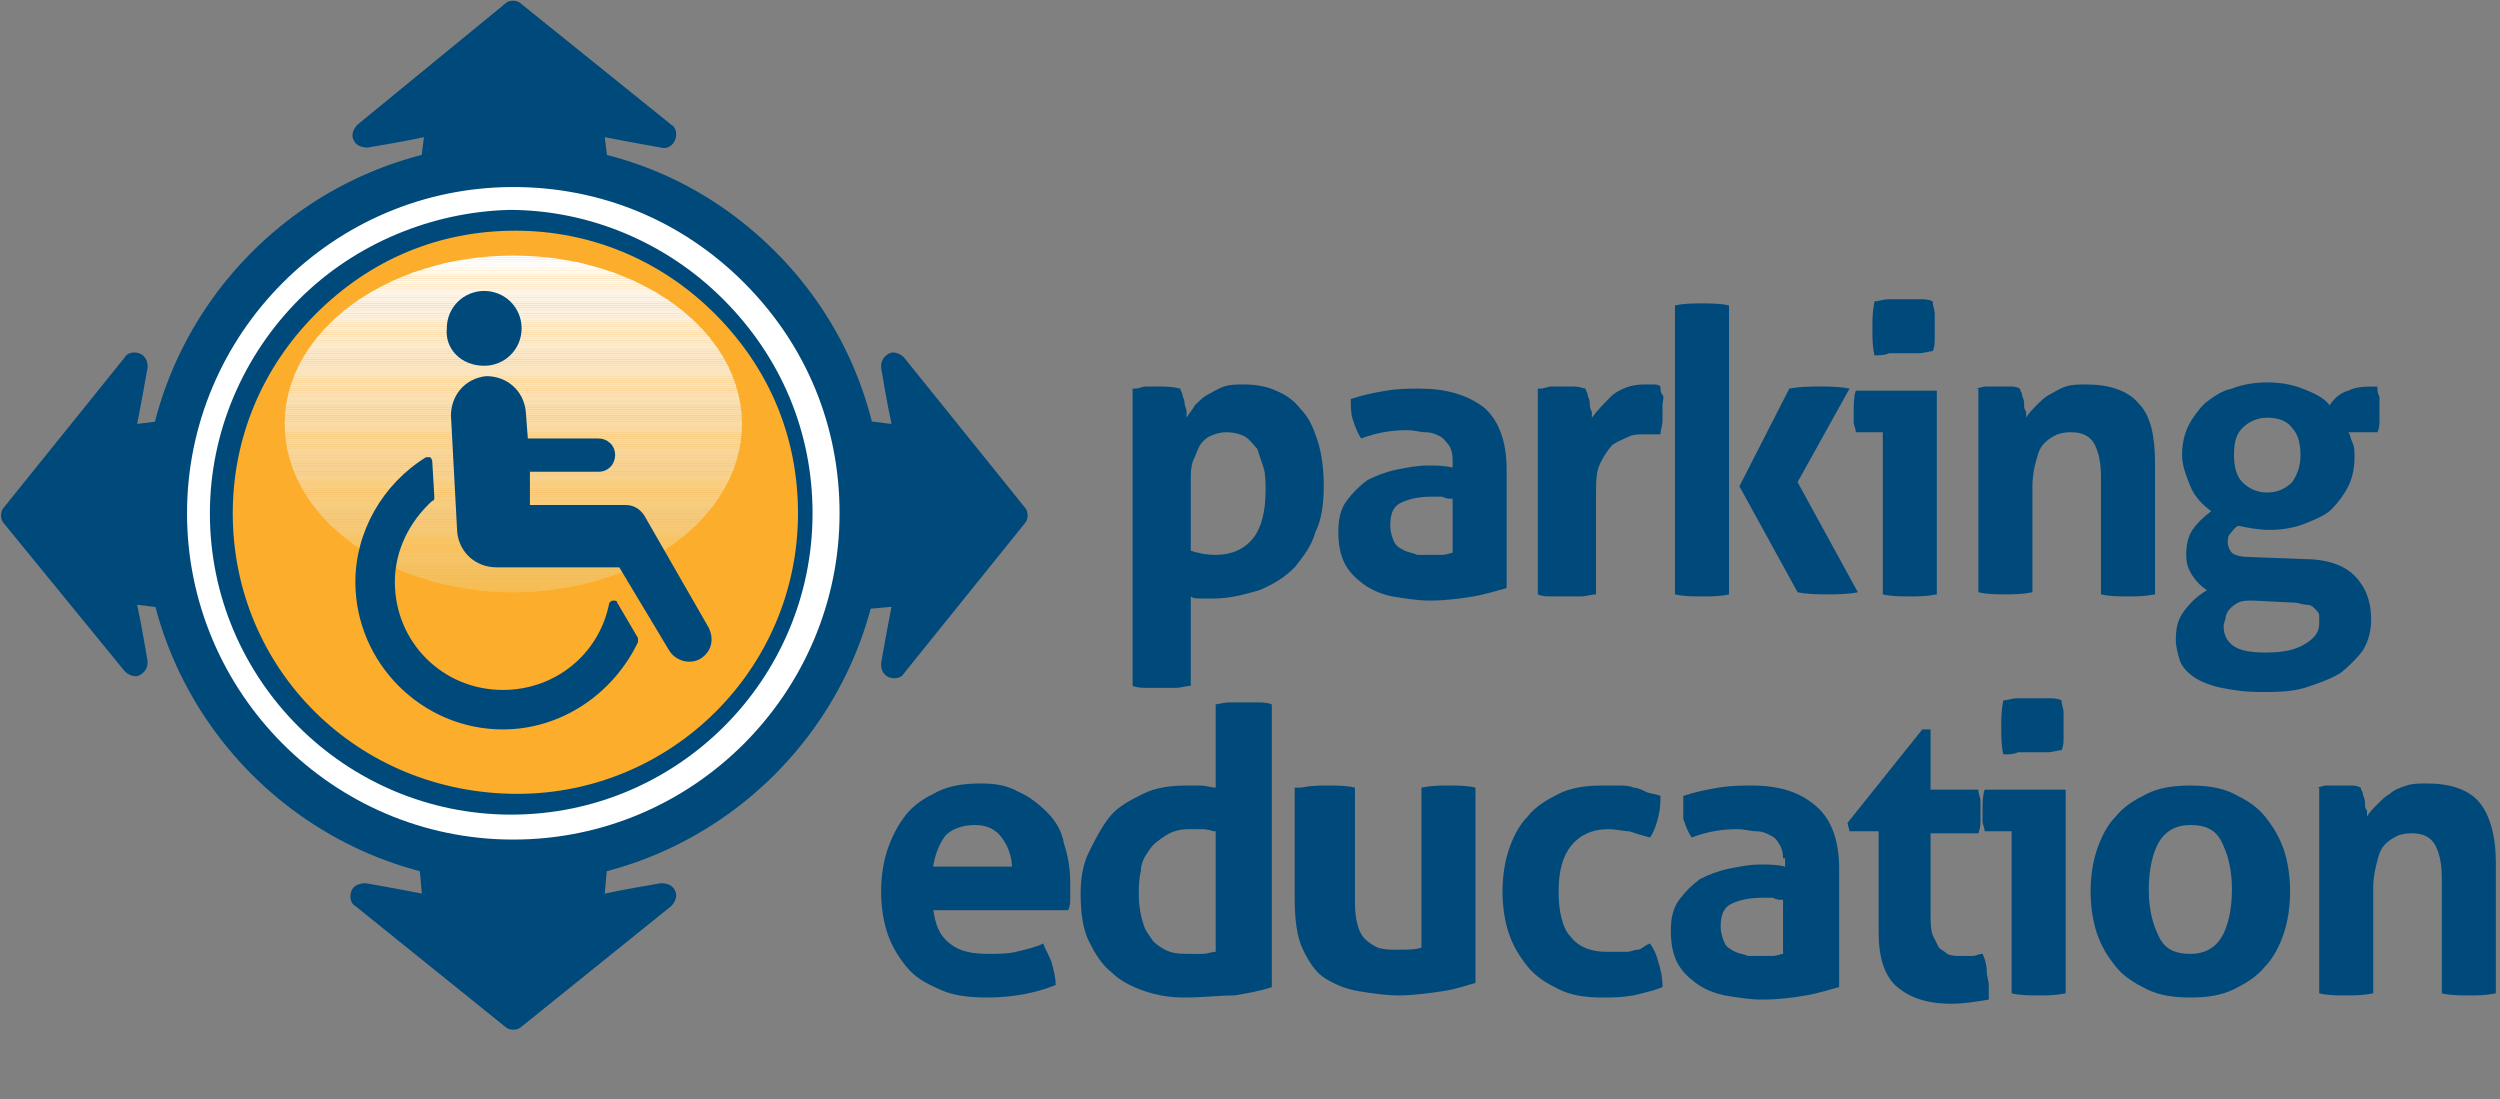 <?xml version="1.0" encoding="utf-8"?>
<!-- Generator: Adobe Illustrator 20.0.0, SVG Export Plug-In . SVG Version: 6.00 Build 0)  -->
<svg version="1.1" id="Layer_1" xmlns="http://www.w3.org/2000/svg" xmlns:xlink="http://www.w3.org/1999/xlink" x="0px" y="0px"
	 viewBox="0 0 120.3 52.9" style="enable-background:new 0 0 120.3 52.9;" xml:space="preserve">
<rect x="0" y="0" width="120.3" height="52.9" fill="#808080" stroke="none"/>
<style type="text/css">
	.st0{fill:#004A7B;}
	.st1{enable-background:new    ;}
	.st2{fill:#FFFFFF;}
	.st3{fill:#FBAD2B;}
	.st4{clip-path:url(#SVGID_2_);fill:#F5BD55;}
	.st5{clip-path:url(#SVGID_2_);fill:#F5BE56;}
	.st6{clip-path:url(#SVGID_2_);fill:#F5BE57;}
	.st7{clip-path:url(#SVGID_2_);fill:#F5BE58;}
	.st8{clip-path:url(#SVGID_2_);fill:#F5BE59;}
	.st9{clip-path:url(#SVGID_2_);fill:#F5BF5A;}
	.st10{clip-path:url(#SVGID_2_);fill:#F5BF5B;}
	.st11{clip-path:url(#SVGID_2_);fill:#F5BF5C;}
	.st12{clip-path:url(#SVGID_2_);fill:#F5C05D;}
	.st13{clip-path:url(#SVGID_2_);fill:#F5C05E;}
	.st14{clip-path:url(#SVGID_2_);fill:#F5C05F;}
	.st15{clip-path:url(#SVGID_2_);fill:#F5C15F;}
	.st16{clip-path:url(#SVGID_2_);fill:#F5C160;}
	.st17{clip-path:url(#SVGID_2_);fill:#F5C161;}
	.st18{clip-path:url(#SVGID_2_);fill:#F5C162;}
	.st19{clip-path:url(#SVGID_2_);fill:#F5C263;}
	.st20{clip-path:url(#SVGID_2_);fill:#F5C264;}
	.st21{clip-path:url(#SVGID_2_);fill:#F5C265;}
	.st22{clip-path:url(#SVGID_2_);fill:#F5C366;}
	.st23{clip-path:url(#SVGID_2_);fill:#F6C367;}
	.st24{clip-path:url(#SVGID_2_);fill:#F6C468;}
	.st25{clip-path:url(#SVGID_2_);fill:#F6C469;}
	.st26{clip-path:url(#SVGID_2_);fill:#F6C46A;}
	.st27{clip-path:url(#SVGID_2_);fill:#F6C46B;}
	.st28{clip-path:url(#SVGID_2_);fill:#F6C56C;}
	.st29{clip-path:url(#SVGID_2_);fill:#F6C56D;}
	.st30{clip-path:url(#SVGID_2_);fill:#F6C66E;}
	.st31{clip-path:url(#SVGID_2_);fill:#F6C66F;}
	.st32{clip-path:url(#SVGID_2_);fill:#F6C670;}
	.st33{clip-path:url(#SVGID_2_);fill:#F6C771;}
	.st34{clip-path:url(#SVGID_2_);fill:#F6C772;}
	.st35{clip-path:url(#SVGID_2_);fill:#F6C773;}
	.st36{clip-path:url(#SVGID_2_);fill:#F6C874;}
	.st37{clip-path:url(#SVGID_2_);fill:#F7C875;}
	.st38{clip-path:url(#SVGID_2_);fill:#F7C976;}
	.st39{clip-path:url(#SVGID_2_);fill:#F7C977;}
	.st40{clip-path:url(#SVGID_2_);fill:#F7C978;}
	.st41{clip-path:url(#SVGID_2_);fill:#F7CA79;}
	.st42{clip-path:url(#SVGID_2_);fill:#F7CA7A;}
	.st43{clip-path:url(#SVGID_2_);fill:#F7CA7B;}
	.st44{clip-path:url(#SVGID_2_);fill:#F7CB7C;}
	.st45{clip-path:url(#SVGID_2_);fill:#F7CB7D;}
	.st46{clip-path:url(#SVGID_2_);fill:#F7CC7E;}
	.st47{clip-path:url(#SVGID_2_);fill:#F7CC7F;}
	.st48{clip-path:url(#SVGID_2_);fill:#F7CC80;}
	.st49{clip-path:url(#SVGID_2_);fill:#F7CD80;}
	.st50{clip-path:url(#SVGID_2_);fill:#F7CD81;}
	.st51{clip-path:url(#SVGID_2_);fill:#F8CD82;}
	.st52{clip-path:url(#SVGID_2_);fill:#F8CD83;}
	.st53{clip-path:url(#SVGID_2_);fill:#F8CE83;}
	.st54{clip-path:url(#SVGID_2_);fill:#F8CE84;}
	.st55{clip-path:url(#SVGID_2_);fill:#F8CE85;}
	.st56{clip-path:url(#SVGID_2_);fill:#F8CF86;}
	.st57{clip-path:url(#SVGID_2_);fill:#F8CF87;}
	.st58{clip-path:url(#SVGID_2_);fill:#F8D088;}
	.st59{clip-path:url(#SVGID_2_);fill:#F8D089;}
	.st60{clip-path:url(#SVGID_2_);fill:#F8D08A;}
	.st61{clip-path:url(#SVGID_2_);fill:#F8D18B;}
	.st62{clip-path:url(#SVGID_2_);fill:#F8D18C;}
	.st63{clip-path:url(#SVGID_2_);fill:#F8D18D;}
	.st64{clip-path:url(#SVGID_2_);fill:#F8D28E;}
	.st65{clip-path:url(#SVGID_2_);fill:#F8D28F;}
	.st66{clip-path:url(#SVGID_2_);fill:#F8D390;}
	.st67{clip-path:url(#SVGID_2_);fill:#F8D391;}
	.st68{clip-path:url(#SVGID_2_);fill:#F9D391;}
	.st69{clip-path:url(#SVGID_2_);fill:#F9D492;}
	.st70{clip-path:url(#SVGID_2_);fill:#F9D493;}
	.st71{clip-path:url(#SVGID_2_);fill:#F9D494;}
	.st72{clip-path:url(#SVGID_2_);fill:#F9D495;}
	.st73{clip-path:url(#SVGID_2_);fill:#F9D595;}
	.st74{clip-path:url(#SVGID_2_);fill:#F9D596;}
	.st75{clip-path:url(#SVGID_2_);fill:#F9D597;}
	.st76{clip-path:url(#SVGID_2_);fill:#F9D698;}
	.st77{clip-path:url(#SVGID_2_);fill:#F9D699;}
	.st78{clip-path:url(#SVGID_2_);fill:#F9D79A;}
	.st79{clip-path:url(#SVGID_2_);fill:#F9D79B;}
	.st80{clip-path:url(#SVGID_2_);fill:#F9D79C;}
	.st81{clip-path:url(#SVGID_2_);fill:#F9D89D;}
	.st82{clip-path:url(#SVGID_2_);fill:#F9D89E;}
	.st83{clip-path:url(#SVGID_2_);fill:#F9D99F;}
	.st84{clip-path:url(#SVGID_2_);fill:#F9D9A0;}
	.st85{clip-path:url(#SVGID_2_);fill:#FAD9A1;}
	.st86{clip-path:url(#SVGID_2_);fill:#FAD9A2;}
	.st87{clip-path:url(#SVGID_2_);fill:#FADAA2;}
	.st88{clip-path:url(#SVGID_2_);fill:#FADAA3;}
	.st89{clip-path:url(#SVGID_2_);fill:#FADAA4;}
	.st90{clip-path:url(#SVGID_2_);fill:#FADBA5;}
	.st91{clip-path:url(#SVGID_2_);fill:#FADBA6;}
	.st92{clip-path:url(#SVGID_2_);fill:#FADBA7;}
	.st93{clip-path:url(#SVGID_2_);fill:#FADCA7;}
	.st94{clip-path:url(#SVGID_2_);fill:#FADCA8;}
	.st95{clip-path:url(#SVGID_2_);fill:#FADCA9;}
	.st96{clip-path:url(#SVGID_2_);fill:#FADDAA;}
	.st97{clip-path:url(#SVGID_2_);fill:#FADDAB;}
	.st98{clip-path:url(#SVGID_2_);fill:#FADDAC;}
	.st99{clip-path:url(#SVGID_2_);fill:#FADEAC;}
	.st100{clip-path:url(#SVGID_2_);fill:#FADEAD;}
	.st101{clip-path:url(#SVGID_2_);fill:#FADEAE;}
	.st102{clip-path:url(#SVGID_2_);fill:#FADEAF;}
	.st103{clip-path:url(#SVGID_2_);fill:#FADFB0;}
	.st104{clip-path:url(#SVGID_2_);fill:#FADFB1;}
	.st105{clip-path:url(#SVGID_2_);fill:#FAE0B2;}
	.st106{clip-path:url(#SVGID_2_);fill:#FBE0B3;}
	.st107{clip-path:url(#SVGID_2_);fill:#FBE0B4;}
	.st108{clip-path:url(#SVGID_2_);fill:#FBE1B5;}
	.st109{clip-path:url(#SVGID_2_);fill:#FBE1B6;}
	.st110{clip-path:url(#SVGID_2_);fill:#FBE2B7;}
	.st111{clip-path:url(#SVGID_2_);fill:#FBE2B8;}
	.st112{clip-path:url(#SVGID_2_);fill:#FBE2B9;}
	.st113{clip-path:url(#SVGID_2_);fill:#FBE3BA;}
	.st114{clip-path:url(#SVGID_2_);fill:#FBE3BB;}
	.st115{clip-path:url(#SVGID_2_);fill:#FBE3BC;}
	.st116{clip-path:url(#SVGID_2_);fill:#FBE4BC;}
	.st117{clip-path:url(#SVGID_2_);fill:#FBE4BD;}
	.st118{clip-path:url(#SVGID_2_);fill:#FBE4BE;}
	.st119{clip-path:url(#SVGID_2_);fill:#FBE5BF;}
	.st120{clip-path:url(#SVGID_2_);fill:#FBE5C0;}
	.st121{clip-path:url(#SVGID_2_);fill:#FBE5C1;}
	.st122{clip-path:url(#SVGID_2_);fill:#FBE6C1;}
	.st123{clip-path:url(#SVGID_2_);fill:#FBE6C2;}
	.st124{clip-path:url(#SVGID_2_);fill:#FCE6C3;}
	.st125{clip-path:url(#SVGID_2_);fill:#FCE7C4;}
	.st126{clip-path:url(#SVGID_2_);fill:#FCE7C5;}
	.st127{clip-path:url(#SVGID_2_);fill:#FCE7C6;}
	.st128{clip-path:url(#SVGID_2_);fill:#FCE8C6;}
	.st129{clip-path:url(#SVGID_2_);fill:#FCE8C7;}
	.st130{clip-path:url(#SVGID_2_);fill:#FCE8C8;}
	.st131{clip-path:url(#SVGID_2_);fill:#FCE9C9;}
	.st132{clip-path:url(#SVGID_2_);fill:#FCE9CA;}
	.st133{clip-path:url(#SVGID_2_);fill:#FCE9CB;}
	.st134{clip-path:url(#SVGID_2_);fill:#FCEACB;}
	.st135{clip-path:url(#SVGID_2_);fill:#FCEACC;}
	.st136{clip-path:url(#SVGID_2_);fill:#FCEACD;}
	.st137{clip-path:url(#SVGID_2_);fill:#FCEBCE;}
	.st138{clip-path:url(#SVGID_2_);fill:#FCEBCF;}
	.st139{clip-path:url(#SVGID_2_);fill:#FCEBD0;}
	.st140{clip-path:url(#SVGID_2_);fill:#FCECD1;}
	.st141{clip-path:url(#SVGID_2_);fill:#FDECD2;}
	.st142{clip-path:url(#SVGID_2_);fill:#FDEDD3;}
	.st143{clip-path:url(#SVGID_2_);fill:#FDEDD4;}
	.st144{clip-path:url(#SVGID_2_);fill:#FDEDD5;}
	.st145{clip-path:url(#SVGID_2_);fill:#FDEED6;}
	.st146{clip-path:url(#SVGID_2_);fill:#FDEED7;}
	.st147{clip-path:url(#SVGID_2_);fill:#FDEFD8;}
	.st148{clip-path:url(#SVGID_2_);fill:#FDEFD9;}
	.st149{clip-path:url(#SVGID_2_);fill:#FDEFDA;}
	.st150{clip-path:url(#SVGID_2_);fill:#FDF0DB;}
	.st151{clip-path:url(#SVGID_2_);fill:#FDF0DC;}
	.st152{clip-path:url(#SVGID_2_);fill:#FDF0DD;}
	.st153{clip-path:url(#SVGID_2_);fill:#FDF1DD;}
	.st154{clip-path:url(#SVGID_2_);fill:#FDF1DE;}
	.st155{clip-path:url(#SVGID_2_);fill:#FDF1DF;}
	.st156{clip-path:url(#SVGID_2_);fill:#FDF2E0;}
	.st157{clip-path:url(#SVGID_2_);fill:#FDF2E1;}
	.st158{clip-path:url(#SVGID_2_);fill:#FDF3E2;}
	.st159{clip-path:url(#SVGID_2_);fill:#FEF3E3;}
	.st160{clip-path:url(#SVGID_2_);fill:#FEF3E4;}
	.st161{clip-path:url(#SVGID_2_);fill:#FEF4E5;}
	.st162{clip-path:url(#SVGID_2_);fill:#FEF4E6;}
	.st163{clip-path:url(#SVGID_2_);fill:#FEF5E7;}
	.st164{clip-path:url(#SVGID_2_);fill:#FEF5E8;}
	.st165{clip-path:url(#SVGID_2_);fill:#FEF6E9;}
	.st166{clip-path:url(#SVGID_2_);fill:#FEF6EA;}
	.st167{clip-path:url(#SVGID_2_);fill:#FEF6EB;}
	.st168{clip-path:url(#SVGID_2_);fill:#FEF7EC;}
	.st169{clip-path:url(#SVGID_2_);fill:#FEF7ED;}
	.st170{clip-path:url(#SVGID_2_);fill:#FEF8EE;}
	.st171{clip-path:url(#SVGID_2_);fill:#FEF8EF;}
	.st172{clip-path:url(#SVGID_2_);fill:#FEF8F0;}
	.st173{clip-path:url(#SVGID_2_);fill:#FFF9F1;}
	.st174{clip-path:url(#SVGID_2_);fill:#FFF9F2;}
	.st175{clip-path:url(#SVGID_2_);fill:#FFFAF3;}
	.st176{clip-path:url(#SVGID_2_);fill:#FFFAF4;}
	.st177{clip-path:url(#SVGID_2_);fill:#FFFBF5;}
	.st178{clip-path:url(#SVGID_2_);fill:#FFFBF6;}
	.st179{clip-path:url(#SVGID_2_);fill:#FFFCF7;}
	.st180{clip-path:url(#SVGID_2_);fill:#FFFCF8;}
	.st181{clip-path:url(#SVGID_2_);fill:#FFFDFA;}
	.st182{clip-path:url(#SVGID_2_);fill:#FFFEFB;}
	.st183{clip-path:url(#SVGID_2_);fill:#FFFEFD;}
	.st184{clip-path:url(#SVGID_2_);fill:#FFFFFF;}
	.st185{display:none;}
	.st186{display:inline;}
</style>
<g>
	<g>
		<g>
			<path class="st0" d="M24.4,0.1L17.2,6c-0.2,0.2-0.3,0.5-0.2,0.7c0.1,0.3,0.4,0.4,0.7,0.4c0,0,1.8-0.3,2.7-0.5
				C20.2,8,19.1,18.2,19,19C18.2,19.1,8,20.2,6.6,20.4c0.2-1,0.5-2.7,0.5-2.7c0,0,0-0.1,0-0.1c0-0.2-0.1-0.5-0.4-0.6
				c-0.3-0.1-0.6,0-0.7,0.2l-5.8,7.2c-0.2,0.2-0.2,0.6,0,0.8L6,32.3c0.2,0.2,0.5,0.3,0.7,0.2c0.2-0.1,0.4-0.3,0.4-0.6
				c0,0,0-0.1,0-0.1c0,0-0.3-1.8-0.5-2.7C8,29.3,18.2,30.4,19,30.5c0.1,0.9,1.2,11.1,1.3,12.5c-1-0.2-2.7-0.5-2.7-0.5
				c-0.3,0-0.6,0.1-0.7,0.4c-0.1,0.3,0,0.6,0.2,0.7l7.2,5.8c0.2,0.2,0.6,0.2,0.8,0l7.2-5.8c0.2-0.2,0.3-0.5,0.2-0.7
				c-0.1-0.3-0.4-0.4-0.7-0.4c0,0-1.8,0.3-2.7,0.5c0.1-1.4,1.2-11.6,1.3-12.5c0.9-0.1,11.1-1.2,12.5-1.3c-0.2,1-0.5,2.7-0.5,2.7
				c0,0,0,0.1,0,0.1c0,0.2,0.1,0.5,0.4,0.6c0.3,0.1,0.6,0,0.7-0.2l5.8-7.2c0.2-0.2,0.2-0.6,0-0.8l-5.8-7.2c-0.2-0.2-0.5-0.3-0.7-0.2
				c-0.2,0.1-0.4,0.3-0.4,0.6c0,0,0,0.1,0,0.1c0,0,0.3,1.8,0.5,2.7c-1.4-0.2-11.6-1.3-12.5-1.3C30.4,18.2,29.3,8,29.1,6.6
				c1,0.2,2.7,0.5,2.7,0.5c0.3,0.1,0.6-0.1,0.7-0.4c0.1-0.3,0-0.6-0.2-0.7l-7.2-5.8C24.9,0,24.6,0,24.4,0.1z"/>
		</g>
	</g>
	<g class="st1">
		<circle class="st2" cx="24.7" cy="24.7" r="16.7"/>
	</g>
	<g class="st1">
		<circle class="st3" cx="24.7" cy="24.7" r="14"/>
	</g>
	<g>
		<g>
			<defs>
				<ellipse id="SVGID_1_" cx="24.7" cy="20.4" rx="11" ry="8.1"/>
			</defs>
			<clipPath id="SVGID_2_">
				<use xlink:href="#SVGID_1_"  style="overflow:visible;"/>
			</clipPath>
			<rect x="13.6" y="28.4" class="st4" width="22.1" height="0.1"/>
			<rect x="13.6" y="28.4" class="st4" width="22.1" height="0.1"/>
			<rect x="13.6" y="28.3" class="st5" width="22.1" height="0.1"/>
			<rect x="13.6" y="28.2" class="st6" width="22.1" height="0.1"/>
			<rect x="13.6" y="28.1" class="st7" width="22.1" height="0.1"/>
			<rect x="13.6" y="28" class="st8" width="22.1" height="0.1"/>
			<rect x="13.6" y="27.9" class="st9" width="22.1" height="0.1"/>
			<rect x="13.6" y="27.9" class="st10" width="22.1" height="0.1"/>
			<rect x="13.6" y="27.8" class="st11" width="22.1" height="0.1"/>
			<rect x="13.6" y="27.7" class="st12" width="22.1" height="0.1"/>
			<rect x="13.6" y="27.6" class="st13" width="22.1" height="0.1"/>
			<rect x="13.6" y="27.5" class="st14" width="22.1" height="0.1"/>
			<rect x="13.6" y="27.5" class="st15" width="22.1" height="0.1"/>
			<rect x="13.6" y="27.4" class="st16" width="22.1" height="0.1"/>
			<rect x="13.6" y="27.3" class="st17" width="22.1" height="0.1"/>
			<rect x="13.6" y="27.2" class="st18" width="22.1" height="0.1"/>
			<rect x="13.6" y="27.1" class="st19" width="22.1" height="0.1"/>
			<rect x="13.6" y="27" class="st20" width="22.1" height="0.1"/>
			<rect x="13.6" y="27" class="st21" width="22.1" height="0.1"/>
			<rect x="13.6" y="26.9" class="st22" width="22.1" height="0.1"/>
			<rect x="13.6" y="26.8" class="st23" width="22.1" height="0.1"/>
			<rect x="13.6" y="26.7" class="st23" width="22.1" height="0.1"/>
			<rect x="13.6" y="26.6" class="st24" width="22.1" height="0.1"/>
			<rect x="13.6" y="26.6" class="st25" width="22.1" height="0.1"/>
			<rect x="13.6" y="26.5" class="st26" width="22.1" height="0.1"/>
			<rect x="13.6" y="26.4" class="st27" width="22.1" height="0.1"/>
			<rect x="13.6" y="26.3" class="st28" width="22.1" height="0.1"/>
			<rect x="13.6" y="26.2" class="st29" width="22.1" height="0.1"/>
			<rect x="13.6" y="26.1" class="st29" width="22.1" height="0.1"/>
			<rect x="13.6" y="26.1" class="st30" width="22.1" height="0.1"/>
			<rect x="13.6" y="26" class="st31" width="22.1" height="0.1"/>
			<rect x="13.6" y="25.9" class="st32" width="22.1" height="0.1"/>
			<rect x="13.6" y="25.8" class="st33" width="22.1" height="0.1"/>
			<rect x="13.6" y="25.7" class="st33" width="22.1" height="0.1"/>
			<rect x="13.6" y="25.7" class="st34" width="22.1" height="0.1"/>
			<rect x="13.6" y="25.6" class="st35" width="22.1" height="0.1"/>
			<rect x="13.6" y="25.5" class="st36" width="22.1" height="0.1"/>
			<rect x="13.6" y="25.4" class="st37" width="22.1" height="0.1"/>
			<rect x="13.6" y="25.3" class="st37" width="22.1" height="0.1"/>
			<rect x="13.6" y="25.2" class="st38" width="22.1" height="0.1"/>
			<rect x="13.6" y="25.2" class="st39" width="22.1" height="0.1"/>
			<rect x="13.6" y="25.1" class="st40" width="22.1" height="0.1"/>
			<rect x="13.6" y="25" class="st41" width="22.1" height="0.1"/>
			<rect x="13.6" y="24.9" class="st41" width="22.1" height="0.1"/>
			<rect x="13.6" y="24.8" class="st42" width="22.1" height="0.1"/>
			<rect x="13.6" y="24.8" class="st43" width="22.1" height="0.1"/>
			<rect x="13.6" y="24.7" class="st44" width="22.1" height="0.1"/>
			<rect x="13.6" y="24.6" class="st45" width="22.1" height="0.1"/>
			<rect x="13.6" y="24.5" class="st45" width="22.1" height="0.1"/>
			<rect x="13.6" y="24.4" class="st46" width="22.1" height="0.1"/>
			<rect x="13.6" y="24.3" class="st47" width="22.1" height="0.1"/>
			<rect x="13.6" y="24.3" class="st48" width="22.1" height="0.1"/>
			<rect x="13.6" y="24.2" class="st49" width="22.1" height="0.1"/>
			<rect x="13.6" y="24.1" class="st50" width="22.1" height="0.1"/>
			<rect x="13.6" y="24" class="st51" width="22.1" height="0.1"/>
			<rect x="13.6" y="23.9" class="st52" width="22.1" height="0.1"/>
			<rect x="13.6" y="23.9" class="st53" width="22.1" height="0.1"/>
			<rect x="13.6" y="23.8" class="st54" width="22.1" height="0.1"/>
			<rect x="13.6" y="23.7" class="st55" width="22.1" height="0.1"/>
			<rect x="13.6" y="23.6" class="st56" width="22.1" height="0.1"/>
			<rect x="13.6" y="23.5" class="st57" width="22.1" height="0.1"/>
			<rect x="13.6" y="23.4" class="st57" width="22.1" height="0.1"/>
			<rect x="13.6" y="23.4" class="st58" width="22.1" height="0.1"/>
			<rect x="13.6" y="23.3" class="st59" width="22.1" height="0.1"/>
			<rect x="13.6" y="23.2" class="st60" width="22.1" height="0.1"/>
			<rect x="13.6" y="23.1" class="st60" width="22.1" height="0.1"/>
			<rect x="13.6" y="23" class="st61" width="22.1" height="0.1"/>
			<rect x="13.6" y="23" class="st62" width="22.1" height="0.1"/>
			<rect x="13.6" y="22.9" class="st63" width="22.1" height="0.1"/>
			<rect x="13.6" y="22.8" class="st64" width="22.1" height="0.1"/>
			<rect x="13.6" y="22.7" class="st64" width="22.1" height="0.1"/>
			<rect x="13.6" y="22.6" class="st65" width="22.1" height="0.1"/>
			<rect x="13.6" y="22.5" class="st66" width="22.1" height="0.1"/>
			<rect x="13.6" y="22.5" class="st67" width="22.1" height="0.1"/>
			<rect x="13.6" y="22.4" class="st68" width="22.1" height="0.1"/>
			<rect x="13.6" y="22.3" class="st69" width="22.1" height="0.1"/>
			<rect x="13.6" y="22.2" class="st70" width="22.1" height="0.1"/>
			<rect x="13.6" y="22.1" class="st71" width="22.1" height="0.1"/>
			<rect x="13.6" y="22.1" class="st72" width="22.1" height="0.1"/>
			<rect x="13.6" y="22" class="st73" width="22.1" height="0.1"/>
			<rect x="13.6" y="21.9" class="st74" width="22.1" height="0.1"/>
			<rect x="13.6" y="21.8" class="st75" width="22.1" height="0.1"/>
			<rect x="13.6" y="21.7" class="st76" width="22.1" height="0.1"/>
			<rect x="13.6" y="21.6" class="st77" width="22.1" height="0.1"/>
			<rect x="13.6" y="21.6" class="st77" width="22.1" height="0.1"/>
			<rect x="13.6" y="21.5" class="st78" width="22.1" height="0.1"/>
			<rect x="13.6" y="21.4" class="st79" width="22.1" height="0.1"/>
			<rect x="13.6" y="21.3" class="st80" width="22.1" height="0.1"/>
			<rect x="13.6" y="21.2" class="st81" width="22.1" height="0.1"/>
			<rect x="13.6" y="21.2" class="st81" width="22.1" height="0.1"/>
			<rect x="13.6" y="21.1" class="st82" width="22.1" height="0.1"/>
			<rect x="13.6" y="21" class="st83" width="22.1" height="0.1"/>
			<rect x="13.6" y="20.9" class="st84" width="22.1" height="0.1"/>
			<rect x="13.6" y="20.8" class="st85" width="22.1" height="0.1"/>
			<rect x="13.6" y="20.7" class="st86" width="22.1" height="0.1"/>
			<rect x="13.6" y="20.7" class="st87" width="22.1" height="0.1"/>
			<rect x="13.6" y="20.6" class="st88" width="22.1" height="0.1"/>
			<rect x="13.6" y="20.5" class="st89" width="22.1" height="0.1"/>
			<rect x="13.6" y="20.4" class="st90" width="22.1" height="0.1"/>
			<rect x="13.6" y="20.3" class="st91" width="22.1" height="0.1"/>
			<rect x="13.6" y="20.3" class="st92" width="22.1" height="0.1"/>
			<rect x="13.6" y="20.2" class="st93" width="22.1" height="0.1"/>
			<rect x="13.6" y="20.1" class="st94" width="22.1" height="0.1"/>
			<rect x="13.6" y="20" class="st95" width="22.1" height="0.1"/>
			<rect x="13.6" y="19.9" class="st96" width="22.1" height="0.1"/>
			<rect x="13.6" y="19.8" class="st97" width="22.1" height="0.1"/>
			<rect x="13.6" y="19.8" class="st98" width="22.1" height="0.1"/>
			<rect x="13.6" y="19.7" class="st99" width="22.1" height="0.1"/>
			<rect x="13.6" y="19.6" class="st100" width="22.1" height="0.1"/>
			<rect x="13.6" y="19.5" class="st101" width="22.1" height="0.1"/>
			<rect x="13.6" y="19.4" class="st102" width="22.1" height="0.1"/>
			<rect x="13.6" y="19.4" class="st103" width="22.1" height="0.1"/>
			<rect x="13.6" y="19.3" class="st104" width="22.1" height="0.1"/>
			<rect x="13.6" y="19.2" class="st104" width="22.1" height="0.1"/>
			<rect x="13.6" y="19.1" class="st105" width="22.1" height="0.1"/>
			<rect x="13.6" y="19" class="st106" width="22.1" height="0.1"/>
			<rect x="13.6" y="18.9" class="st107" width="22.1" height="0.1"/>
			<rect x="13.6" y="18.9" class="st108" width="22.1" height="0.1"/>
			<rect x="13.6" y="18.8" class="st109" width="22.1" height="0.1"/>
			<rect x="13.6" y="18.7" class="st109" width="22.1" height="0.1"/>
			<rect x="13.6" y="18.6" class="st110" width="22.1" height="0.1"/>
			<rect x="13.6" y="18.5" class="st111" width="22.1" height="0.1"/>
			<rect x="13.6" y="18.5" class="st112" width="22.1" height="0.1"/>
			<rect x="13.6" y="18.4" class="st113" width="22.1" height="0.1"/>
			<rect x="13.6" y="18.3" class="st114" width="22.1" height="0.1"/>
			<rect x="13.6" y="18.2" class="st115" width="22.1" height="0.1"/>
			<rect x="13.6" y="18.1" class="st116" width="22.1" height="0.1"/>
			<rect x="13.6" y="18" class="st117" width="22.1" height="0.1"/>
			<rect x="13.6" y="18" class="st118" width="22.1" height="0.1"/>
			<rect x="13.6" y="17.9" class="st119" width="22.1" height="0.1"/>
			<rect x="13.6" y="17.8" class="st120" width="22.1" height="0.1"/>
			<rect x="13.6" y="17.7" class="st121" width="22.1" height="0.1"/>
			<rect x="13.6" y="17.6" class="st122" width="22.1" height="0.1"/>
			<rect x="13.6" y="17.6" class="st123" width="22.1" height="0.1"/>
			<rect x="13.6" y="17.5" class="st124" width="22.1" height="0.1"/>
			<rect x="13.6" y="17.4" class="st125" width="22.1" height="0.1"/>
			<rect x="13.6" y="17.3" class="st126" width="22.1" height="0.1"/>
			<rect x="13.6" y="17.2" class="st127" width="22.1" height="0.1"/>
			<rect x="13.6" y="17.1" class="st128" width="22.1" height="0.1"/>
			<rect x="13.6" y="17.1" class="st129" width="22.1" height="0.1"/>
			<rect x="13.6" y="17" class="st130" width="22.1" height="0.1"/>
			<rect x="13.6" y="16.9" class="st131" width="22.1" height="0.1"/>
			<rect x="13.6" y="16.8" class="st132" width="22.1" height="0.1"/>
			<rect x="13.6" y="16.7" class="st133" width="22.1" height="0.1"/>
			<rect x="13.6" y="16.7" class="st134" width="22.1" height="0.1"/>
			<rect x="13.6" y="16.6" class="st135" width="22.1" height="0.1"/>
			<rect x="13.6" y="16.5" class="st136" width="22.1" height="0.1"/>
			<rect x="13.6" y="16.4" class="st137" width="22.1" height="0.1"/>
			<rect x="13.6" y="16.3" class="st138" width="22.1" height="0.1"/>
			<rect x="13.6" y="16.2" class="st139" width="22.1" height="0.1"/>
			<rect x="13.6" y="16.2" class="st140" width="22.1" height="0.1"/>
			<rect x="13.6" y="16.1" class="st140" width="22.1" height="0.1"/>
			<rect x="13.6" y="16" class="st141" width="22.1" height="0.1"/>
			<rect x="13.6" y="15.9" class="st142" width="22.1" height="0.1"/>
			<rect x="13.6" y="15.8" class="st143" width="22.1" height="0.1"/>
			<rect x="13.6" y="15.8" class="st144" width="22.1" height="0.1"/>
			<rect x="13.6" y="15.7" class="st145" width="22.1" height="0.1"/>
			<rect x="13.6" y="15.6" class="st146" width="22.1" height="0.1"/>
			<rect x="13.6" y="15.5" class="st146" width="22.1" height="0.1"/>
			<rect x="13.6" y="15.4" class="st147" width="22.1" height="0.1"/>
			<rect x="13.6" y="15.3" class="st148" width="22.1" height="0.1"/>
			<rect x="13.6" y="15.3" class="st149" width="22.1" height="0.1"/>
			<rect x="13.6" y="15.2" class="st150" width="22.1" height="0.1"/>
			<rect x="13.6" y="15.1" class="st151" width="22.1" height="0.1"/>
			<rect x="13.6" y="15" class="st152" width="22.1" height="0.1"/>
			<rect x="13.6" y="14.9" class="st153" width="22.1" height="0.1"/>
			<rect x="13.6" y="14.9" class="st154" width="22.1" height="0.1"/>
			<rect x="13.6" y="14.8" class="st155" width="22.1" height="0.1"/>
			<rect x="13.6" y="14.7" class="st156" width="22.1" height="0.1"/>
			<rect x="13.6" y="14.6" class="st157" width="22.1" height="0.1"/>
			<rect x="13.6" y="14.5" class="st158" width="22.1" height="0.1"/>
			<rect x="13.6" y="14.4" class="st159" width="22.1" height="0.1"/>
			<rect x="13.6" y="14.4" class="st160" width="22.1" height="0.1"/>
			<rect x="13.6" y="14.3" class="st161" width="22.1" height="0.1"/>
			<rect x="13.6" y="14.2" class="st162" width="22.1" height="0.1"/>
			<rect x="13.6" y="14.1" class="st162" width="22.1" height="0.1"/>
			<rect x="13.6" y="14" class="st163" width="22.1" height="0.1"/>
			<rect x="13.6" y="14" class="st164" width="22.1" height="0.1"/>
			<rect x="13.6" y="13.9" class="st165" width="22.1" height="0.1"/>
			<rect x="13.6" y="13.8" class="st166" width="22.1" height="0.1"/>
			<rect x="13.6" y="13.7" class="st167" width="22.1" height="0.1"/>
			<rect x="13.6" y="13.6" class="st168" width="22.1" height="0.1"/>
			<rect x="13.6" y="13.5" class="st169" width="22.1" height="0.1"/>
			<rect x="13.6" y="13.5" class="st170" width="22.1" height="0.1"/>
			<rect x="13.6" y="13.4" class="st171" width="22.1" height="0.1"/>
			<rect x="13.6" y="13.3" class="st172" width="22.1" height="0.1"/>
			<rect x="13.6" y="13.2" class="st173" width="22.1" height="0.1"/>
			<rect x="13.6" y="13.1" class="st174" width="22.1" height="0.1"/>
			<rect x="13.6" y="13.1" class="st175" width="22.1" height="0.1"/>
			<rect x="13.6" y="13" class="st176" width="22.1" height="0.1"/>
			<rect x="13.6" y="12.9" class="st177" width="22.1" height="0.1"/>
			<rect x="13.6" y="12.8" class="st178" width="22.1" height="0.1"/>
			<rect x="13.6" y="12.7" class="st179" width="22.1" height="0.1"/>
			<rect x="13.6" y="12.6" class="st180" width="22.1" height="0.1"/>
			<rect x="13.6" y="12.6" class="st181" width="22.1" height="0.1"/>
			<rect x="13.6" y="12.5" class="st182" width="22.1" height="0.1"/>
			<rect x="13.6" y="12.4" class="st183" width="22.1" height="0.1"/>
			<rect x="13.6" y="12.3" class="st184" width="22.1" height="0.1"/>
		</g>
	</g>
	<g>
		<path class="st0" d="M6.9,24.7c0,9.8,8,17.8,17.8,17.8c9.8,0,17.8-8,17.8-17.8c0-4.7-1.8-9.2-5.2-12.6c-3.4-3.4-7.8-5.2-12.6-5.2
			C14.9,6.9,6.9,14.9,6.9,24.7z M9,24.7C9,16.1,16,9,24.7,9c4.2,0,8.1,1.6,11.1,4.6c3,3,4.6,6.9,4.6,11.1c0,8.6-7,15.7-15.7,15.7
			C16,40.4,9,33.3,9,24.7z"/>
	</g>
	<g>
		<path class="st0" d="M14.4,14.4c-2.7,2.7-4.3,6.4-4.3,10.3c0,8,6.5,14.5,14.5,14.5c8,0,14.5-6.5,14.5-14.5c0-3.9-1.5-7.5-4.3-10.3
			c-2.7-2.7-6.4-4.3-10.3-4.3C20.8,10.2,17.1,11.7,14.4,14.4z M11.2,24.7c0-3.6,1.4-7,4-9.6c2.6-2.6,5.9-4,9.6-4c3.6,0,7,1.4,9.6,4
			c2.6,2.6,4,5.9,4,9.6c0,7.5-6.1,13.5-13.5,13.5C17.2,38.2,11.2,32.2,11.2,24.7z"/>
	</g>
	<g>
		<g>
			<path class="st0" d="M23.3,17.6c1,0,1.8-0.8,1.8-1.8c0-1-0.8-1.8-1.8-1.8c-1,0-1.8,0.8-1.8,1.8C21.4,16.8,22.2,17.6,23.3,17.6"/>
		</g>
		<g>
			<path class="st0" d="M32.2,31.3c0.3,0.5,1,0.7,1.5,0.4c0.5-0.3,0.7-0.9,0.4-1.5l-3.1-5.4c-0.2-0.3-0.5-0.5-0.9-0.5h-4.6l0-1.6
				h3.3c0.5,0,0.8-0.4,0.8-0.8c0-0.5-0.4-0.8-0.8-0.8h-3.4l-0.1-1.3c-0.1-1-0.9-1.7-1.9-1.7c-1,0.1-1.7,0.9-1.7,1.9l0.3,5.6
				c0.1,1,0.9,1.7,1.9,1.7h5.9L32.2,31.3z"/>
		</g>
		<g>
			<g>
				<path class="st0" d="M20.5,22c-2.1,1.3-3.4,3.6-3.4,6c0,3.9,3.2,7.1,7.1,7.1c2.8,0,5.3-1.7,6.5-4.2c0-0.1,0-0.1,0-0.2l-1-1.7
					c0-0.1-0.1-0.1-0.2-0.1c-0.1,0-0.2,0.1-0.2,0.2c-0.5,2.4-2.6,4.1-5.1,4.1c-2.9,0-5.2-2.3-5.2-5.2c0-1.5,0.7-2.9,1.8-3.9
					c0.1,0,0.1-0.1,0.1-0.2c0,0-0.1-1.7-0.1-1.7c0-0.1-0.1-0.2-0.1-0.2C20.7,22,20.6,22,20.5,22z"/>
			</g>
		</g>
	</g>
	<g class="st185">
		<g class="st186">
			<g>
				<path class="st0" d="M75.7,18.4c0,0-0.5,0.1-0.5,0.1c-0.2,0-0.4,0.2-0.4,0.4l0,10.4c0,0.2,0.1,0.4,0.4,0.4l0.6,0.1
					c0,0,0.5,0,0.5,0l0.5,0c0,0,0.5-0.1,0.5-0.1c0.2,0,0.3-0.2,0.3-0.4v-5.2c0-0.7,0.1-1.2,0.2-1.6c0.1-0.4,0.3-0.7,0.5-0.9
					c0.2-0.2,0.4-0.4,0.7-0.4c0.3-0.1,0.6-0.1,0.9-0.1h0.3l0.2,0c0.2,0,0.5-0.1,0.5-0.3l0.1-0.5l0,0c0,0,0-0.6,0-0.6l0-0.5
					c0,0-0.1-0.4-0.1-0.4c0-0.2-0.1-0.3-0.3-0.3l-0.3,0l-0.4,0c-0.8,0-1.5,0.2-2,0.6c-0.2,0.1-0.4,0.3-0.5,0.5
					c0-0.2-0.1-0.7-0.1-0.7c0-0.2-0.1-0.3-0.3-0.3l-0.5-0.1c0,0-0.5,0-0.5,0L75.7,18.4z M80.5,18.4L80.5,18.4L80.5,18.4z"/>
			</g>
		</g>
		<g class="st186">
			<g>
				<path class="st0" d="M83.1,13.9L82.5,14c-0.2,0-0.3,0.2-0.3,0.4l0,14.9c0,0.2,0.1,0.4,0.3,0.4l0.5,0.1c0,0,0.5,0,0.5,0l0.5,0
					c0,0,0.5-0.1,0.5-0.1c0.2,0,0.3-0.2,0.3-0.4l0-14.9c0-0.2-0.1-0.4-0.3-0.4l-0.5-0.1c0,0-0.5,0-0.5,0L83.1,13.9z"/>
			</g>
			<g>
				<path class="st0" d="M89.5,18.4L89.5,18.4L89.5,18.4z M89,18.4L89,18.4l-0.6,0.1c-0.1,0-0.2,0.1-0.3,0.2l-3.3,5
					c0,0.1-0.1,0.2-0.1,0.2c0,0.1,0,0.2,0.1,0.2l3.9,5.4c0.1,0.1,0.2,0.2,0.3,0.2l0.6,0.1c0,0,0.6,0,0.6,0l0.6,0
					c0,0,0.6-0.1,0.6-0.1c0.1,0,0.3-0.1,0.3-0.2c0-0.1,0-0.1,0-0.2c0-0.1,0-0.2-0.1-0.2c0,0-3.4-4.9-3.7-5.3
					c0.3-0.4,3.1-4.6,3.1-4.6c0.1-0.1,0.1-0.2,0.1-0.2c0-0.1,0-0.1,0-0.2c-0.1-0.1-0.2-0.2-0.3-0.2l-0.6-0.1c0,0-0.6,0-0.6,0
					S89,18.4,89,18.4z M89,18.4L89,18.4L89,18.4z"/>
			</g>
		</g>
		<g class="st186">
			<g>
				<path class="st0" d="M92.3,18.6c-0.1,0.1-0.1,0.2-0.1,0.3l0,10.4c0,0.2,0.1,0.4,0.3,0.4l0.5,0.1c0,0,0.5,0,0.5,0l0.5,0
					c0,0,0.5-0.1,0.5-0.1c0.2,0,0.3-0.2,0.3-0.4l0-10.4c0-0.2-0.2-0.4-0.4-0.4l-2,0C92.5,18.5,92.4,18.5,92.3,18.6z"/>
			</g>
			<g>
				<path class="st0" d="M93.1,14.1l-0.6,0.1c-0.2,0-0.3,0.1-0.4,0.3L92.1,15c0,0,0,0.5,0,0.5l0,0.5c0,0,0.1,0.6,0.1,0.6
					c0,0.2,0.2,0.3,0.4,0.3l0.6,0.1c0,0,0.6,0,0.6,0l0.5,0c0,0,0.6-0.1,0.6-0.1c0.2,0,0.3-0.1,0.3-0.3l0.1-0.6c0,0,0-0.5,0-0.5
					l0-0.5c0,0-0.1-0.6-0.1-0.6c0-0.2-0.1-0.3-0.3-0.3l-0.6-0.1c0,0-0.6,0-0.6,0L93.1,14.1z M92.1,15L92.1,15L92.1,15z"/>
			</g>
		</g>
		<g class="st186">
			<g>
				<path class="st0" d="M100.7,18.4c-0.4,0.1-0.7,0.3-1,0.5c0,0-0.4,0.4-0.7,0.6c0-0.2-0.1-0.7-0.1-0.7c0-0.2-0.2-0.3-0.3-0.3
					l-0.5-0.1c0,0-0.5,0-0.5,0l-0.5,0c0,0-0.5,0.1-0.5,0.1c-0.2,0-0.3,0.2-0.3,0.4l0,10.4c0,0.2,0.1,0.4,0.3,0.4l0.5,0.1
					c0,0,0.5,0,0.5,0l0.5,0c0,0,0.5-0.1,0.5-0.1c0.2,0,0.3-0.2,0.3-0.4l0-5.3c0-0.6,0.1-1.1,0.2-1.5c0.1-0.4,0.3-0.7,0.5-1
					c0.2-0.2,0.5-0.4,0.7-0.5c0.3-0.1,0.6-0.2,0.9-0.2c0.5,0,0.8,0.2,1.1,0.5c0.2,0.4,0.4,1,0.4,1.9l0,6c0,0.2,0.1,0.4,0.3,0.4
					l0.5,0.1c0,0,0.5,0,0.5,0l0.5,0c0,0,0.5-0.1,0.5-0.1c0.2,0,0.3-0.2,0.3-0.4l0-6.6c0-1.4-0.3-2.5-0.9-3.3c-0.6-0.8-1.6-1.2-3-1.2
					C101.6,18.2,101.1,18.3,100.7,18.4z M98.9,19.6L98.9,19.6L98.9,19.6z"/>
			</g>
		</g>
		<g class="st186">
			<path class="st0" d="M63.7,21.4c-0.2-0.7-0.6-1.2-1-1.6c-0.4-0.5-1-0.8-1.5-1.1c-0.6-0.3-1.6-0.7-3.6-0.5c-1.6,0.2-3.1,1-3.3,1.2
				c-0.3,0.2-0.4,0.4-0.4,0.5l0,12.7c0,0.4,0.1,0.6,0.3,0.6l0.5,0.1c0,0,0.5,0,0.5,0l0.5,0c0,0,0.6-0.1,0.6-0.1
				c0.2,0,0.4-0.2,0.4-0.4c0,0,0-2.4,0-3.2c0.2,0,0.3,0.1,0.3,0.1l1,0.1c1.9,0,3.4-0.6,4.4-1.6c1-1.1,1.6-2.4,1.6-4.3
				C64,22.9,63.9,22.1,63.7,21.4z M60.8,25.5c-0.1,0.4-0.4,0.6-0.6,0.9c-0.2,0.3-0.5,0.5-0.9,0.6c-0.4,0.1-0.8,0.2-1.2,0.2l-1-0.1
				c0,0-0.2-0.1-0.4-0.1c0-0.6,0-3.7,0-3.7c0-0.5,0-2.1,0-2.1c0.3-0.2,0.8-0.3,1.1-0.3c0.4-0.1,0.8-0.1,1.1-0.1
				c0.8,0,1.3,0.4,1.6,0.9c0.4,0.6,0.5,1.2,0.5,2.2C61.1,24.6,61,25.1,60.8,25.5z"/>
		</g>
		<g class="st186">
			<path class="st0" d="M73.5,22.5c0-1.5-0.4-2.6-1.2-3.3c-0.8-0.7-1.9-1-3.4-1l-1.7,0.1l-1.6,0.4c-0.2,0-0.3,0.2-0.3,0.4
				c0,0.7,0.1,1.3,0.4,1.8c0.1,0.2,0.3,0.2,0.5,0.2l1.2-0.3l1.3-0.1c0.7,0,1.2,0.1,1.5,0.4c0.3,0.2,0.4,0.6,0.4,1.2
				c-0.1,0-0.2,0-0.2,0c0,0-1.1,0-1.1,0c-0.6,0-1.2,0.1-1.8,0.2c-0.6,0.2-1.1,0.4-1.5,0.7c-0.5,0.3-0.8,0.7-1.1,1.2
				c-0.3,0.5-0.4,1.1-0.4,1.7c0,0.7,0.1,1.2,0.3,1.7c0.2,0.5,0.6,0.9,1,1.2c0.4,0.3,0.9,0.5,1.5,0.7c0.6,0.1,1.2,0.2,1.9,0.2
				c0.7,0,1.4-0.1,2.1-0.2l1.7-0.3c0.2,0,0.3-0.2,0.3-0.4L73.5,22.5z M70.6,27.4c-0.2,0-0.5,0.1-0.5,0.1c0,0-0.9,0.1-0.9,0.1l-0.7,0
				c-0.2,0-0.4-0.1-0.6-0.2c-0.2-0.1-0.3-0.2-0.4-0.4c-0.1-0.2-0.2-0.4-0.2-0.7c0-0.5,0.2-0.8,0.5-1.1c0.4-0.3,0.9-0.4,1.7-0.4
				l0.8,0c0,0,0.2,0,0.4,0V27.4z"/>
		</g>
		<g class="st186">
			<path class="st0" d="M117.5,18.7c0-0.2-0.2-0.3-0.4-0.3c-0.6,0-1.2,0.1-1.6,0.2c-0.4,0.1-0.7,0.3-1,0.5c-0.3-0.2-0.7-0.4-1.1-0.6
				c-0.5-0.2-1.1-0.3-1.8-0.3c-0.7,0-1.4,0.1-2,0.3c-0.6,0.2-1.1,0.5-1.5,0.9c-0.4,0.4-0.7,0.8-0.9,1.3c-0.2,0.5-0.3,1-0.3,1.6
				c0,0.7,0.2,1.3,0.5,1.9c0.2,0.4,0.6,0.7,0.9,1c-0.3,0.2-0.5,0.5-0.7,0.8c-0.3,0.4-0.4,0.9-0.4,1.5c0,0.5,0.1,0.9,0.4,1.2
				c0,0,0.2,0.2,0.4,0.4c-0.3,0.2-0.7,0.5-0.9,0.8c-0.3,0.5-0.5,1.1-0.5,1.7c0,1.1,0.4,1.9,1.3,2.4c0.8,0.5,1.9,0.7,3.4,0.7
				c0.8,0,1.6-0.1,2.3-0.3c0.7-0.2,1.4-0.4,1.9-0.8c0.6-0.3,1-0.8,1.3-1.3c0.3-0.5,0.5-1.1,0.5-1.7c0-1-0.3-1.8-1-2.3
				c-0.6-0.6-1.6-0.8-2.9-0.9c0,0-2.7,0-2.7,0c-0.7,0-0.9-0.2-0.9-0.2c-0.1-0.1-0.1-0.2-0.1-0.4c0-0.2,0.1-0.3,0.2-0.5
				c0,0,0.3-0.2,0.4-0.3c0.3,0,1.4,0.2,1.4,0.2c0.7,0,1.3-0.1,1.8-0.3c0.6-0.2,1.1-0.5,1.5-0.8c0.4-0.4,0.7-0.8,1-1.3
				c0.2-0.5,0.3-1.1,0.3-1.7l-0.1-1.1c0,0,0-0.1-0.1-0.2c0.5,0,1.2,0,1.2,0c0.2,0,0.4-0.1,0.4-0.3l0.1-0.5c0,0,0-0.5,0-0.5
				L117.5,18.7z M110.6,30c0,0,2.3,0,2.3,0c0.8,0,1.1,0.2,1.2,0.2c0.1,0.1,0.2,0.2,0.2,0.6c0,0.4-0.2,0.7-0.7,1
				c-0.5,0.3-1.3,0.5-2.3,0.5l-0.9-0.1l-0.7-0.2c0,0-0.4-0.3-0.4-0.3c0,0-0.1-0.5-0.1-0.5c0-0.4,0.1-0.7,0.4-0.9
				C109.8,30.1,110.1,30,110.6,30z M112.9,23.6c-0.3,0.3-0.7,0.5-1.3,0.5c-0.6,0-1-0.2-1.3-0.5c-0.3-0.3-0.4-0.8-0.4-1.3
				c0-0.6,0.1-1,0.4-1.3c0.3-0.3,0.7-0.5,1.3-0.5c0.6,0,1,0.2,1.3,0.5c0.3,0.3,0.4,0.8,0.4,1.3C113.3,22.8,113.2,23.3,112.9,23.6z"
				/>
		</g>
	</g>
	<g class="st185">
		<g class="st186">
			<g>
				<path class="st0" d="M51.8,37.1l-0.9,0.5l-0.7,0.7c0,0-0.1,0.1-0.1,0.2c-0.2-0.4-0.5-0.7-0.8-0.9c-0.5-0.4-1.2-0.6-2.1-0.6
					L46,37.1l-0.9,0.5c0,0-0.3,0.3-0.5,0.5c0-0.2-0.1-0.6-0.1-0.6c0-0.2-0.1-0.3-0.3-0.3l-0.4-0.1l-0.4,0c0,0-0.5,0-0.5,0l-0.5,0.1
					c-0.2,0-0.3,0.2-0.3,0.4l0,10.1c0,0.2,0.1,0.4,0.3,0.4l0.5,0.1c0,0,0.5,0,0.5,0l0.5,0c0,0,0.5-0.1,0.5-0.1
					c0.2,0,0.3-0.2,0.3-0.4l0-5.1c0-0.5,0.1-1,0.2-1.4c0.1-0.4,0.3-0.7,0.4-1c0.2-0.2,0.4-0.4,0.6-0.5c0.2-0.1,0.5-0.2,0.7-0.2
					c0.4,0,0.7,0.1,0.9,0.5c0.2,0.4,0.3,1,0.3,1.8l0,6c0,0.2,0.1,0.4,0.3,0.4l0.5,0.1c0,0,0.5,0,0.5,0l0.5,0c0,0,0.5-0.1,0.5-0.1
					c0.2,0,0.3-0.2,0.3-0.4l0-5.7c0-0.8,0.2-1.5,0.5-1.9c0.3-0.4,0.8-0.6,1.3-0.6c0.6,0,0.9,0.3,1,0.5c0.2,0.4,0.4,1,0.4,1.8l0,5.8
					c0,0.2,0.1,0.4,0.3,0.4l0.5,0.1c0,0,0.5,0,0.5,0l0.5,0c0,0,0.5-0.1,0.5-0.1c0.2,0,0.3-0.2,0.3-0.4l0-6.4c0-1.4-0.3-2.4-0.9-3.2
					c-0.6-0.7-1.6-1.1-2.9-1.1L51.8,37.1z"/>
			</g>
		</g>
		<g class="st186">
			<path class="st0" d="M67.5,40.4c-0.2-0.7-0.5-1.3-1-1.8c-0.4-0.5-1-0.9-1.6-1.2c-0.6-0.3-1.4-0.5-2.2-0.4c-0.8,0-1.6,0.2-2.2,0.5
				c-0.6,0.3-1.2,0.7-1.6,1.2c-0.4,0.5-0.7,1.1-1,1.8c-0.2,0.7-0.3,1.4-0.3,2.2c0,0.8,0.1,1.5,0.3,2.2c0.2,0.7,0.5,1.3,1,1.8
				c0.4,0.5,1,0.9,1.6,1.2c0.6,0.3,1.4,0.4,2.2,0.4l0,0c0.8,0,1.6-0.1,2.2-0.4c0.6-0.3,1.2-0.7,1.6-1.2c0.4-0.5,0.7-1.1,1-1.8
				c0.2-0.7,0.3-1.4,0.3-2.2C67.8,41.9,67.7,41.1,67.5,40.4z M65,42.6c0,1.1-0.2,1.9-0.6,2.5c-0.4,0.5-0.9,0.8-1.7,0.8
				c-0.8,0-1.3-0.3-1.7-0.8c-0.4-0.6-0.6-1.4-0.6-2.5v0c0-1.1,0.2-1.9,0.6-2.5c0.3-0.5,0.9-0.8,1.7-0.8c0.8,0,1.3,0.3,1.7,0.8
				C64.8,40.7,65,41.6,65,42.6L65,42.6z"/>
		</g>
		<g class="st186">
			<path class="st0" d="M78.5,40c-0.2-0.7-0.5-1.3-0.9-1.7c-0.4-0.5-0.9-0.8-1.5-1c-0.6-0.2-1.2-0.3-1.8-0.3c-0.8,0-1.5,0.2-2,0.5
				c-0.2,0.1-0.3,0.3-0.5,0.5c0-1.3,0-4.6,0-4.6c0-0.2-0.1-0.4-0.3-0.4l-0.5-0.1l-0.5,0l-0.5,0l-0.5,0.1c-0.2,0-0.3,0.2-0.3,0.4
				l0,14.1c0,0.2,0.1,0.3,0.3,0.4l1.6,0.4l1.9,0.2c1.9,0,3.5-0.5,4.5-1.6c1.1-1,1.6-2.5,1.6-4.3C78.8,41.5,78.7,40.7,78.5,40z
				 M75.7,44c-0.2,0.4-0.4,0.8-0.6,1c-0.3,0.3-0.6,0.5-0.9,0.6c-0.4,0.1-0.8,0.2-1.2,0.2l-0.8,0c0,0-0.2,0-0.4-0.1
				c0-0.5,0-3.9,0-3.9c0-0.5,0.1-0.8,0.2-1.2c0.1-0.3,0.3-0.5,0.5-0.7c0,0,0.7-0.4,0.7-0.4l0.8-0.1c0.7,0,1.2,0.2,1.5,0.7
				c0.3,0.5,0.5,1.3,0.5,2.3C75.9,43.1,75.8,43.6,75.7,44z"/>
		</g>
		<g class="st186">
			<g>
				<path class="st0" d="M85.4,32.8l-0.5,0.1c-0.2,0-0.3,0.2-0.3,0.4l0,11.8c0,0.6,0.1,1.1,0.2,1.5c0.2,0.4,0.5,0.8,0.7,1
					c0.2,0.2,0.7,0.4,1,0.5c0.3,0.1,1.2,0.2,1.2,0.2l0.8,0l0.8-0.2c0.2,0,0.3-0.2,0.3-0.4L89.3,46c0-0.1-0.1-0.2-0.2-0.2
					c-0.1-0.1-0.2-0.1-0.3,0l-0.3,0l-0.4,0l-0.4,0l-0.2-0.1c0,0-0.2-0.3-0.2-0.3l-0.1-0.7l0-11.3c0-0.2-0.1-0.4-0.3-0.4l-0.5-0.1
					l-0.5,0L85.4,32.8z"/>
			</g>
		</g>
		<g class="st186">
			<g>
				<path class="st0" d="M97.6,34.7c-0.1,0-0.2,0-0.3,0.1l-3.4,3.8c-0.1,0.1-0.1,0.2-0.1,0.4l0.1,0.3c0.1,0.2,0.2,0.3,0.4,0.3
					c0,0,0.7,0,1.1,0c0,0.7,0,5.3,0,5.3c0,1.2,0.3,2,0.9,2.6c0.6,0.5,1.4,0.8,2.5,0.8l1-0.1l0.9-0.2c0.2,0,0.3-0.2,0.3-0.4l0-0.8
					c0,0-0.2-0.9-0.2-0.9c0-0.2-0.3-0.3-0.5-0.3l-0.5,0.1l-0.6,0l-0.6-0.1c0,0-0.2-0.2-0.2-0.2L98.2,45c0,0-0.1-1.3-0.1-1.3
					s0-3.5,0-4.2c0.6,0,2.2,0,2.2,0c0.2,0,0.4-0.1,0.4-0.3l0.1-0.4l0-0.5l-0.1-0.8c0-0.2-0.2-0.3-0.4-0.3c0,0-1.6,0-2.2,0
					c0-0.6,0-2.1,0-2.1c0-0.2-0.2-0.4-0.4-0.4H97.6z"/>
			</g>
		</g>
		<g class="st186">
			<g>
				<path class="st0" d="M109.4,37.2c-0.2,0-0.3,0.1-0.3,0.3c0,0-1.9,6.2-2.5,8.1c-0.6-1.9-2.4-8.1-2.4-8.1c0-0.2-0.2-0.3-0.3-0.3
					l-0.6-0.1l-0.6,0l-0.5,0c0,0-0.6,0.1-0.6,0.1c-0.1,0-0.2,0.1-0.3,0.2c-0.1,0.1-0.1,0.2,0,0.3l3.4,10.1c0,0.2,0.2,0.3,0.3,0.3
					l0.4,0c0,0,0.4,0,0.4,0s0.1,0,0.1,0c-0.2,0.6-0.4,1.4-0.4,1.4c0,0-0.3,0.7-0.3,0.7l-0.3,0.3c0,0-0.3,0.1-0.3,0.1l-0.4,0
					l-0.6-0.1l-0.4-0.1c-0.2-0.1-0.4,0-0.5,0.2l-0.3,0.8c0,0-0.1,0.9-0.1,0.9c0,0.2,0.1,0.3,0.3,0.4c0,0,0.3,0.1,0.8,0.2
					c1,0.1,1.8,0.1,2.1-0.1c0.5-0.2,0.6-0.3,1-0.6c0.5-0.4,0.8-1,0.8-1c0,0,0.6-1.4,0.6-1.4l3.9-12.1c0-0.1,0-0.2,0-0.3
					c-0.1-0.1-0.2-0.2-0.3-0.2l-0.6-0.1c0,0-0.5,0-0.5,0L109.4,37.2z"/>
			</g>
		</g>
		<g class="st186">
			<g>
				<path class="st0" d="M90.6,37.3c-0.1,0.1-0.1,0.2-0.1,0.3l0,10c0,0.2,0.1,0.4,0.3,0.4l0.5,0.1c0,0,0.5,0,0.5,0l0.5,0
					c0,0,0.5-0.1,0.5-0.1c0.2,0,0.3-0.2,0.3-0.4l0-10c0-0.2-0.2-0.4-0.4-0.4l-1.9,0C90.8,37.2,90.7,37.2,90.6,37.3z"/>
			</g>
			<g>
				<path class="st0" d="M91.3,33L90.7,33c-0.2,0-0.3,0.1-0.3,0.3l-0.1,0.6c0,0,0,0.5,0,0.5l0,0.5c0,0,0.1,0.6,0.1,0.6
					c0,0.2,0.1,0.3,0.3,0.3l0.6,0.1c0,0,0.6,0,0.6,0l0.5,0c0,0,0.6-0.1,0.6-0.1c0.2,0,0.3-0.1,0.3-0.3l0.1-0.6c0,0,0-0.5,0-0.5
					l0-0.5c0,0-0.1-0.5-0.1-0.5c0-0.2-0.1-0.3-0.3-0.3L92.4,33c0,0-0.5,0-0.5,0L91.3,33z M90.3,33.9L90.3,33.9L90.3,33.9z"/>
			</g>
		</g>
		<g class="st186">
			<g>
				<path class="st0" d="M80.2,37.3c-0.1,0.1-0.1,0.2-0.1,0.3l0,10c0,0.2,0.1,0.4,0.3,0.4l0.5,0.1c0,0,0.5,0,0.5,0l0.5,0
					c0,0,0.5-0.1,0.5-0.1c0.2,0,0.3-0.2,0.3-0.4l0-10c0-0.2-0.2-0.4-0.4-0.4l-1.9,0C80.3,37.2,80.2,37.2,80.2,37.3z"/>
			</g>
			<g>
				<path class="st0" d="M80.9,33L80.3,33c-0.2,0-0.3,0.1-0.3,0.3l-0.1,0.6c0,0,0,0.5,0,0.5l0,0.5c0,0,0.1,0.6,0.1,0.6
					c0,0.2,0.1,0.3,0.3,0.3l0.6,0.1c0,0,0.6,0,0.6,0l0.5,0c0,0,0.6-0.1,0.6-0.1c0.2,0,0.3-0.1,0.3-0.3l0.1-0.6c0,0,0-0.5,0-0.5
					l0-0.5c0,0-0.1-0.5-0.1-0.5c0-0.2-0.1-0.3-0.3-0.3L81.9,33c0,0-0.5,0-0.5,0L80.9,33z M79.9,33.9L79.9,33.9L79.9,33.9z"/>
			</g>
		</g>
	</g>
</g>
<g>
	<path class="st0" d="M54.6,18.7c0.2,0,0.4-0.1,0.5-0.1s0.4,0,0.6,0c0.4,0,0.7,0,1.1,0.1c0,0.1,0.1,0.2,0.1,0.3
		c0,0.1,0.1,0.2,0.1,0.4c0,0.1,0.1,0.3,0.1,0.4s0,0.2,0,0.3c0.1-0.2,0.3-0.4,0.4-0.6c0.2-0.2,0.4-0.4,0.6-0.5s0.5-0.3,0.8-0.4
		c0.3-0.1,0.6-0.1,1-0.1c0.5,0,1.1,0.1,1.5,0.3c0.5,0.2,0.9,0.5,1.2,0.9c0.4,0.4,0.6,0.9,0.8,1.5s0.3,1.4,0.3,2.2
		c0,0.8-0.1,1.6-0.4,2.2c-0.2,0.7-0.6,1.2-1,1.7c-0.5,0.5-1,0.8-1.7,1.1c-0.7,0.2-1.4,0.4-2.2,0.4c-0.2,0-0.4,0-0.6,0
		s-0.4,0-0.5-0.1V33c-0.2,0-0.5,0.1-0.7,0.1c-0.2,0-0.4,0-0.7,0c-0.2,0-0.4,0-0.7,0c-0.2,0-0.5,0-0.7-0.1V18.7z M57.3,26.5
		c0.3,0.1,0.7,0.2,1.2,0.2c0.8,0,1.4-0.3,1.8-0.8c0.4-0.5,0.6-1.3,0.6-2.3c0-0.4,0-0.8-0.1-1.1s-0.2-0.6-0.3-0.9
		c-0.2-0.2-0.3-0.4-0.6-0.6c-0.2-0.1-0.5-0.2-0.9-0.2c-0.3,0-0.6,0.1-0.8,0.2c-0.2,0.1-0.4,0.3-0.5,0.5c-0.1,0.2-0.2,0.5-0.3,0.7
		c-0.1,0.3-0.1,0.6-0.1,0.9V26.5z"/>
	<path class="st0" d="M69.9,22.1c0-0.3-0.1-0.6-0.2-0.7s-0.2-0.3-0.4-0.4c-0.2-0.1-0.4-0.2-0.7-0.2c-0.3,0-0.5-0.1-0.9-0.1
		c-0.7,0-1.4,0.1-2.2,0.4c-0.2-0.3-0.3-0.6-0.4-0.9c-0.1-0.3-0.1-0.6-0.1-1c0.6-0.2,1.1-0.3,1.7-0.4c0.6-0.1,1.1-0.1,1.6-0.1
		c1.3,0,2.3,0.3,3.1,0.9c0.7,0.6,1.1,1.6,1.1,3v5.7c-0.4,0.1-1,0.3-1.6,0.4c-0.6,0.1-1.3,0.2-2.1,0.2c-0.6,0-1.2-0.1-1.8-0.2
		c-0.5-0.1-1-0.3-1.4-0.6c-0.4-0.3-0.7-0.6-0.9-1s-0.3-0.9-0.3-1.5s0.1-1.1,0.4-1.5s0.6-0.7,1-1c0.4-0.2,0.9-0.4,1.4-0.5
		c0.5-0.1,1-0.2,1.5-0.2c0.4,0,0.8,0,1.2,0.1V22.1z M69.9,24c-0.2,0-0.3,0-0.5-0.1c-0.2,0-0.3,0-0.5,0c-0.6,0-1.1,0.1-1.5,0.3
		c-0.4,0.2-0.5,0.6-0.5,1.1c0,0.3,0.1,0.6,0.2,0.8c0.1,0.2,0.3,0.3,0.5,0.4c0.2,0.1,0.4,0.1,0.6,0.2c0.2,0,0.4,0,0.6,0
		c0.2,0,0.4,0,0.6,0c0.2,0,0.4-0.1,0.5-0.1V24z"/>
	<path class="st0" d="M74.1,18.7c0.2,0,0.4-0.1,0.5-0.1c0.2,0,0.4,0,0.6,0c0.2,0,0.4,0,0.6,0s0.4,0.1,0.5,0.1c0,0.1,0.1,0.2,0.1,0.3
		c0,0.1,0.1,0.2,0.1,0.4c0,0.1,0,0.3,0.1,0.4c0,0.1,0,0.2,0,0.3c0.3-0.4,0.6-0.7,1-1.1c0.4-0.3,0.9-0.5,1.5-0.5c0.1,0,0.3,0,0.4,0
		c0.2,0,0.3,0,0.4,0.1c0,0.1,0,0.3,0.1,0.4s0,0.3,0,0.5c0,0.2,0,0.4,0,0.7s-0.1,0.5-0.1,0.7c-0.1,0-0.3,0-0.5,0s-0.3,0-0.3,0
		c-0.2,0-0.5,0-0.7,0.1s-0.5,0.2-0.8,0.4c-0.2,0.2-0.4,0.5-0.6,0.9s-0.2,0.9-0.2,1.6v4.7c-0.2,0-0.5,0.1-0.7,0.1c-0.2,0-0.4,0-0.7,0
		c-0.2,0-0.4,0-0.7,0s-0.5,0-0.7-0.1V18.7z"/>
	<path class="st0" d="M80.6,14.7c0.4-0.1,0.9-0.1,1.3-0.1s0.9,0,1.3,0.1v13.9c-0.4,0.1-0.9,0.1-1.3,0.1s-0.9,0-1.3-0.1V14.7z
		 M83.7,23.4l2.4-4.7c0.5-0.1,1-0.1,1.5-0.1c0.5,0,0.9,0,1.4,0.1l-2.5,4.5l2.9,5.3c-0.5,0.1-1,0.1-1.5,0.1c-0.4,0-0.9,0-1.4-0.1
		L83.7,23.4z"/>
	<path class="st0" d="M90.6,20.8h-1.3c0-0.2-0.1-0.3-0.1-0.5c0-0.2,0-0.4,0-0.5c0-0.3,0-0.7,0.1-1h3.9v9.8c-0.5,0.1-0.9,0.1-1.3,0.1
		c-0.4,0-0.9,0-1.3-0.1V20.8z M90.2,17.1c-0.1-0.4-0.1-0.9-0.1-1.3c0-0.4,0-0.8,0.1-1.3c0.2,0,0.4-0.1,0.7-0.1s0.5,0,0.7,0
		c0.2,0,0.4,0,0.7,0c0.3,0,0.5,0,0.7,0.1c0,0.2,0.1,0.4,0.1,0.6c0,0.2,0,0.4,0,0.6c0,0.2,0,0.4,0,0.6c0,0.2,0,0.4-0.1,0.6
		c-0.2,0-0.4,0.1-0.7,0.1c-0.2,0-0.5,0-0.7,0c-0.2,0-0.4,0-0.7,0C90.7,17.1,90.4,17.1,90.2,17.1z"/>
	<path class="st0" d="M95,18.7c0.2,0,0.4-0.1,0.5-0.1c0.2,0,0.4,0,0.6,0c0.2,0,0.4,0,0.6,0c0.2,0,0.3,0,0.5,0.1
		c0,0.1,0.1,0.2,0.1,0.3c0,0.1,0.1,0.2,0.1,0.4s0,0.3,0.1,0.4c0,0.1,0,0.2,0,0.3c0.1-0.2,0.3-0.4,0.5-0.6s0.4-0.4,0.6-0.5
		s0.5-0.3,0.8-0.4c0.3-0.1,0.6-0.1,1-0.1c1.1,0,2,0.3,2.5,0.9c0.6,0.6,0.8,1.6,0.8,2.9v6.3c-0.5,0.1-0.9,0.1-1.3,0.1s-0.9,0-1.3-0.1
		V23c0-0.7-0.1-1.2-0.3-1.6c-0.2-0.4-0.6-0.6-1.1-0.6c-0.2,0-0.4,0-0.7,0.1c-0.2,0.1-0.4,0.2-0.6,0.4s-0.3,0.4-0.4,0.8
		c-0.1,0.3-0.2,0.8-0.2,1.3v5.1c-0.5,0.1-0.9,0.1-1.3,0.1s-0.9,0-1.3-0.1V18.7z"/>
	<path class="st0" d="M110.8,26.9c1.2,0,2,0.3,2.5,0.8c0.5,0.5,0.8,1.2,0.8,2.1c0,0.5-0.1,1-0.4,1.5c-0.3,0.4-0.7,0.8-1.1,1.1
		c-0.5,0.3-1.1,0.5-1.7,0.7c-0.7,0.2-1.4,0.2-2.1,0.2c-0.8,0-1.4-0.1-1.9-0.2c-0.5-0.1-1-0.3-1.3-0.5c-0.3-0.2-0.6-0.5-0.7-0.8
		c-0.1-0.3-0.2-0.7-0.2-1c0-0.6,0.1-1,0.4-1.4s0.6-0.7,1.1-1c-0.3-0.2-0.5-0.4-0.7-0.7c-0.2-0.3-0.3-0.6-0.3-1
		c0-0.5,0.1-0.9,0.3-1.2c0.2-0.3,0.5-0.6,0.9-0.9c-0.4-0.3-0.8-0.7-1-1.2c-0.2-0.5-0.4-1-0.4-1.5c0-0.5,0.1-1,0.3-1.4
		c0.2-0.4,0.5-0.8,0.8-1.1c0.4-0.3,0.8-0.6,1.3-0.7c0.5-0.2,1.1-0.3,1.7-0.3c0.6,0,1.2,0.1,1.7,0.3s1,0.4,1.3,0.8
		c0.2-0.3,0.5-0.6,0.9-0.7c0.4-0.2,0.8-0.2,1.4-0.2c0,0.2,0,0.3,0.1,0.5c0,0.2,0,0.3,0,0.5c0,0.2,0,0.4,0,0.6s0,0.4-0.1,0.6H113
		c0.1,0.1,0.1,0.3,0.2,0.5s0.1,0.4,0.1,0.7c0,0.5-0.1,1-0.3,1.4c-0.2,0.4-0.5,0.8-0.8,1.1s-0.8,0.5-1.3,0.7
		c-0.5,0.2-1.1,0.3-1.7,0.3c-0.5,0-1-0.1-1.5-0.2c-0.2,0.1-0.3,0.3-0.4,0.4s-0.1,0.3-0.1,0.4c0,0.2,0.1,0.4,0.2,0.5s0.4,0.2,0.8,0.2
		L110.8,26.9z M108.4,28.9c-0.3,0-0.5,0-0.7,0.1c-0.2,0.1-0.3,0.2-0.4,0.3c-0.1,0.1-0.2,0.3-0.2,0.4c0,0.1-0.1,0.3-0.1,0.4
		c0,0.5,0.2,0.8,0.5,1s0.8,0.3,1.5,0.3c0.8,0,1.4-0.1,1.9-0.4c0.5-0.3,0.7-0.6,0.7-1c0-0.1,0-0.2,0-0.4c0-0.1-0.1-0.2-0.2-0.3
		c-0.1-0.1-0.2-0.2-0.4-0.2s-0.4-0.1-0.6-0.1L108.4,28.9z M109.1,23.7c0.5,0,0.9-0.2,1.2-0.5c0.2-0.3,0.4-0.7,0.4-1.3
		c0-0.5-0.1-1-0.4-1.3c-0.2-0.3-0.6-0.5-1.2-0.5c-0.5,0-0.9,0.2-1.2,0.5s-0.4,0.7-0.4,1.3c0,0.5,0.1,1,0.4,1.3
		C108.2,23.5,108.6,23.7,109.1,23.7z"/>
</g>
<g>
	<path class="st0" d="M44.9,43.7c0.1,0.8,0.3,1.3,0.8,1.7s1.1,0.5,1.9,0.5c0.4,0,0.9,0,1.3-0.1c0.4-0.1,0.9-0.2,1.3-0.4
		c0.1,0.3,0.3,0.6,0.4,0.9c0.1,0.4,0.2,0.7,0.2,1.1c-1,0.4-2.1,0.6-3.3,0.6c-0.9,0-1.7-0.1-2.3-0.4c-0.7-0.3-1.2-0.6-1.6-1.1
		s-0.7-1-0.9-1.6c-0.2-0.6-0.3-1.3-0.3-2c0-0.7,0.1-1.4,0.3-2c0.2-0.6,0.5-1.2,0.9-1.7s0.9-0.8,1.5-1.1c0.6-0.3,1.3-0.4,2.1-0.4
		c0.7,0,1.3,0.1,1.8,0.4c0.5,0.2,1,0.6,1.4,1s0.7,0.9,0.8,1.5c0.2,0.6,0.3,1.2,0.3,1.9c0,0.2,0,0.5,0,0.7s0,0.4-0.1,0.6H44.9z
		 M48.7,41.8c0-0.6-0.2-1.1-0.5-1.5c-0.3-0.4-0.7-0.6-1.3-0.6c-0.6,0-1.1,0.2-1.4,0.5c-0.3,0.4-0.5,0.9-0.6,1.5H48.7z"/>
	<path class="st0" d="M58.4,33.9c0.2,0,0.5-0.1,0.7-0.1s0.4,0,0.7,0s0.4,0,0.7,0c0.2,0,0.5,0,0.7,0.1v13.6c-0.6,0.2-1.2,0.3-1.8,0.4
		C58.7,47.9,57.9,48,57,48c-0.7,0-1.3-0.1-1.9-0.3c-0.6-0.2-1.2-0.5-1.6-0.9c-0.5-0.4-0.8-0.9-1.1-1.5C52.1,44.7,52,43.9,52,43
		c0-0.7,0.1-1.4,0.4-2s0.6-1.2,1-1.7c0.4-0.5,1-0.8,1.6-1.1c0.6-0.3,1.3-0.4,2.1-0.4c0.2,0,0.5,0,0.7,0c0.2,0,0.5,0.1,0.7,0.1V33.9z
		 M58.4,40c-0.3-0.1-0.5-0.1-0.6-0.1c-0.2,0-0.4,0-0.6,0c-0.4,0-0.8,0.1-1.1,0.3c-0.3,0.2-0.6,0.4-0.8,0.7c-0.2,0.3-0.4,0.6-0.4,1
		c-0.1,0.4-0.1,0.8-0.1,1.2c0,0.5,0.1,1,0.2,1.3c0.1,0.4,0.3,0.6,0.5,0.9c0.2,0.2,0.5,0.4,0.8,0.5c0.3,0.1,0.6,0.1,1,0.1
		c0.2,0,0.4,0,0.6,0c0.2,0,0.4-0.1,0.6-0.1V40z"/>
	<path class="st0" d="M62.6,37.9c0.5-0.1,0.9-0.1,1.3-0.1c0.4,0,0.9,0,1.3,0.1v5.2c0,0.5,0,0.9,0.1,1.3s0.2,0.6,0.4,0.8
		s0.4,0.3,0.6,0.4c0.3,0.1,0.6,0.1,0.9,0.1c0.5,0,0.9,0,1.2-0.1v-7.7c0.5-0.1,0.9-0.1,1.3-0.1c0.4,0,0.9,0,1.3,0.1v9.4
		c-0.4,0.1-0.9,0.3-1.6,0.4c-0.7,0.1-1.4,0.2-2.1,0.2c-0.6,0-1.3-0.1-1.9-0.2c-0.6-0.1-1.1-0.3-1.6-0.6c-0.5-0.3-0.8-0.8-1.1-1.4
		c-0.3-0.6-0.4-1.5-0.4-2.5V37.9z"/>
	<path class="st0" d="M79.4,45.4c0.2,0.3,0.3,0.5,0.4,0.9c0.1,0.3,0.2,0.7,0.2,1.2c-0.5,0.2-1,0.3-1.4,0.4C78,48,77.6,48,77.1,48
		c-0.8,0-1.5-0.1-2.1-0.4c-0.6-0.3-1.1-0.6-1.5-1.1c-0.4-0.5-0.7-1-0.9-1.6c-0.2-0.6-0.3-1.3-0.3-2c0-0.7,0.1-1.4,0.3-2
		c0.2-0.6,0.5-1.2,0.9-1.6c0.4-0.5,0.9-0.8,1.5-1.1c0.6-0.3,1.3-0.4,2.1-0.4c0.3,0,0.5,0,0.8,0c0.2,0,0.5,0,0.7,0.1
		c0.2,0,0.4,0.1,0.6,0.2c0.2,0.1,0.5,0.1,0.7,0.2c0,0.3,0,0.6-0.1,1c-0.1,0.4-0.2,0.7-0.4,1c-0.4-0.1-0.7-0.2-1-0.3
		c-0.3,0-0.6-0.1-1-0.1c-0.8,0-1.4,0.3-1.8,0.8c-0.4,0.5-0.6,1.2-0.6,2.2c0,1,0.2,1.8,0.6,2.2c0.4,0.5,1,0.7,1.7,0.7
		c0.2,0,0.4,0,0.5,0c0.2,0,0.3,0,0.5,0c0.2,0,0.3-0.1,0.5-0.1S79.1,45.5,79.4,45.4z"/>
	<path class="st0" d="M85.8,41.3c0-0.3-0.1-0.6-0.2-0.7c-0.1-0.2-0.2-0.3-0.4-0.4c-0.2-0.1-0.4-0.2-0.7-0.2c-0.3,0-0.5-0.1-0.9-0.1
		c-0.7,0-1.4,0.1-2.2,0.4c-0.2-0.3-0.3-0.6-0.4-0.9C81,39,81,38.7,81,38.3c0.6-0.2,1.1-0.3,1.7-0.4c0.6-0.1,1.1-0.1,1.6-0.1
		c1.3,0,2.3,0.3,3.1,1c0.7,0.6,1.1,1.6,1.1,3v5.7c-0.4,0.1-1,0.3-1.6,0.4c-0.6,0.1-1.3,0.2-2.1,0.2c-0.6,0-1.2-0.1-1.8-0.2
		c-0.5-0.1-1-0.3-1.4-0.6c-0.4-0.3-0.7-0.6-0.9-1s-0.3-0.9-0.3-1.5c0-0.6,0.1-1.1,0.4-1.5c0.3-0.4,0.6-0.7,1-1
		c0.4-0.2,0.9-0.4,1.4-0.5s1-0.2,1.5-0.2c0.4,0,0.8,0,1.2,0.1V41.3z M85.8,43.3c-0.2,0-0.3,0-0.5-0.1c-0.2,0-0.3,0-0.5,0
		c-0.6,0-1.1,0.1-1.5,0.3c-0.4,0.2-0.5,0.6-0.5,1.1c0,0.3,0.1,0.6,0.2,0.8s0.3,0.3,0.5,0.4c0.2,0.1,0.4,0.1,0.6,0.2
		c0.2,0,0.4,0,0.6,0c0.2,0,0.4,0,0.6,0c0.2,0,0.4-0.1,0.5-0.1V43.3z"/>
	<path class="st0" d="M90.2,40H89l-0.1-0.4l3.6-4.5h0.4v2.9h2.3c0,0.2,0.1,0.4,0.1,0.5c0,0.2,0,0.3,0,0.5c0,0.2,0,0.3,0,0.5
		c0,0.2,0,0.3-0.1,0.6h-2.3v3.9c0,0.4,0,0.7,0.1,1c0.1,0.2,0.2,0.4,0.3,0.6c0.1,0.1,0.3,0.2,0.4,0.3c0.2,0.1,0.4,0.1,0.6,0.1
		c0.2,0,0.4,0,0.6,0s0.3-0.1,0.5-0.1c0.1,0.2,0.2,0.5,0.2,0.8c0,0.3,0.1,0.5,0.1,0.7c0,0.1,0,0.3,0,0.4c0,0.1,0,0.2,0,0.3
		c-0.6,0.1-1.2,0.2-1.8,0.2c-1.2,0-2-0.3-2.6-0.8c-0.6-0.5-0.9-1.4-0.9-2.6V40z"/>
	<path class="st0" d="M96.8,40h-1.3c0-0.2-0.1-0.3-0.1-0.5c0-0.2,0-0.4,0-0.5c0-0.3,0-0.7,0.1-1h3.9v9.8c-0.5,0.1-0.9,0.1-1.3,0.1
		c-0.4,0-0.9,0-1.3-0.1V40z M96.4,36.3c-0.1-0.4-0.1-0.9-0.1-1.3c0-0.4,0-0.8,0.1-1.3c0.2,0,0.4-0.1,0.7-0.1c0.2,0,0.5,0,0.7,0
		c0.2,0,0.4,0,0.7,0c0.3,0,0.5,0,0.7,0.1c0,0.2,0.1,0.4,0.1,0.6c0,0.2,0,0.4,0,0.6c0,0.2,0,0.4,0,0.6c0,0.2,0,0.4-0.1,0.6
		c-0.2,0-0.4,0.1-0.7,0.1c-0.2,0-0.5,0-0.7,0c-0.2,0-0.4,0-0.7,0C96.9,36.3,96.7,36.3,96.4,36.3z"/>
	<path class="st0" d="M105.4,48c-0.8,0-1.5-0.1-2.1-0.4s-1.1-0.6-1.5-1.1c-0.4-0.5-0.7-1-0.9-1.6c-0.2-0.6-0.3-1.3-0.3-2
		s0.1-1.4,0.3-2c0.2-0.6,0.5-1.2,0.9-1.6c0.4-0.5,0.9-0.8,1.5-1.1c0.6-0.3,1.3-0.4,2.1-0.4s1.5,0.1,2.1,0.4c0.6,0.3,1.1,0.6,1.5,1.1
		c0.4,0.5,0.7,1,0.9,1.6c0.2,0.6,0.3,1.3,0.3,2s-0.1,1.4-0.3,2c-0.2,0.6-0.5,1.2-0.9,1.6c-0.4,0.5-0.9,0.8-1.5,1.1
		C106.9,47.9,106.2,48,105.4,48z M105.4,45.9c0.7,0,1.2-0.3,1.5-0.8s0.5-1.3,0.5-2.3s-0.2-1.7-0.5-2.3s-0.8-0.8-1.5-0.8
		c-0.7,0-1.2,0.3-1.5,0.8s-0.5,1.3-0.5,2.3s0.2,1.7,0.5,2.3S104.7,45.9,105.4,45.9z"/>
	<path class="st0" d="M111.4,37.9c0.2,0,0.4-0.1,0.5-0.1c0.2,0,0.4,0,0.6,0c0.2,0,0.4,0,0.6,0c0.2,0,0.3,0,0.5,0.1
		c0,0.1,0.1,0.2,0.1,0.3c0,0.1,0.1,0.2,0.1,0.4s0,0.3,0.1,0.4c0,0.1,0,0.2,0,0.3c0.1-0.2,0.3-0.4,0.5-0.6c0.2-0.2,0.4-0.4,0.6-0.5
		c0.2-0.2,0.5-0.3,0.8-0.4c0.3-0.1,0.6-0.1,1-0.1c1.1,0,2,0.3,2.5,0.9s0.8,1.6,0.8,2.9v6.3c-0.5,0.1-0.9,0.1-1.3,0.1s-0.9,0-1.3-0.1
		v-5.5c0-0.7-0.1-1.2-0.3-1.6c-0.2-0.4-0.6-0.6-1.1-0.6c-0.2,0-0.4,0-0.7,0.1c-0.2,0.1-0.4,0.2-0.6,0.4s-0.3,0.4-0.4,0.8
		s-0.2,0.8-0.2,1.3v5.1c-0.5,0.1-0.9,0.1-1.3,0.1s-0.9,0-1.3-0.1V37.9z"/>
</g>
</svg>
